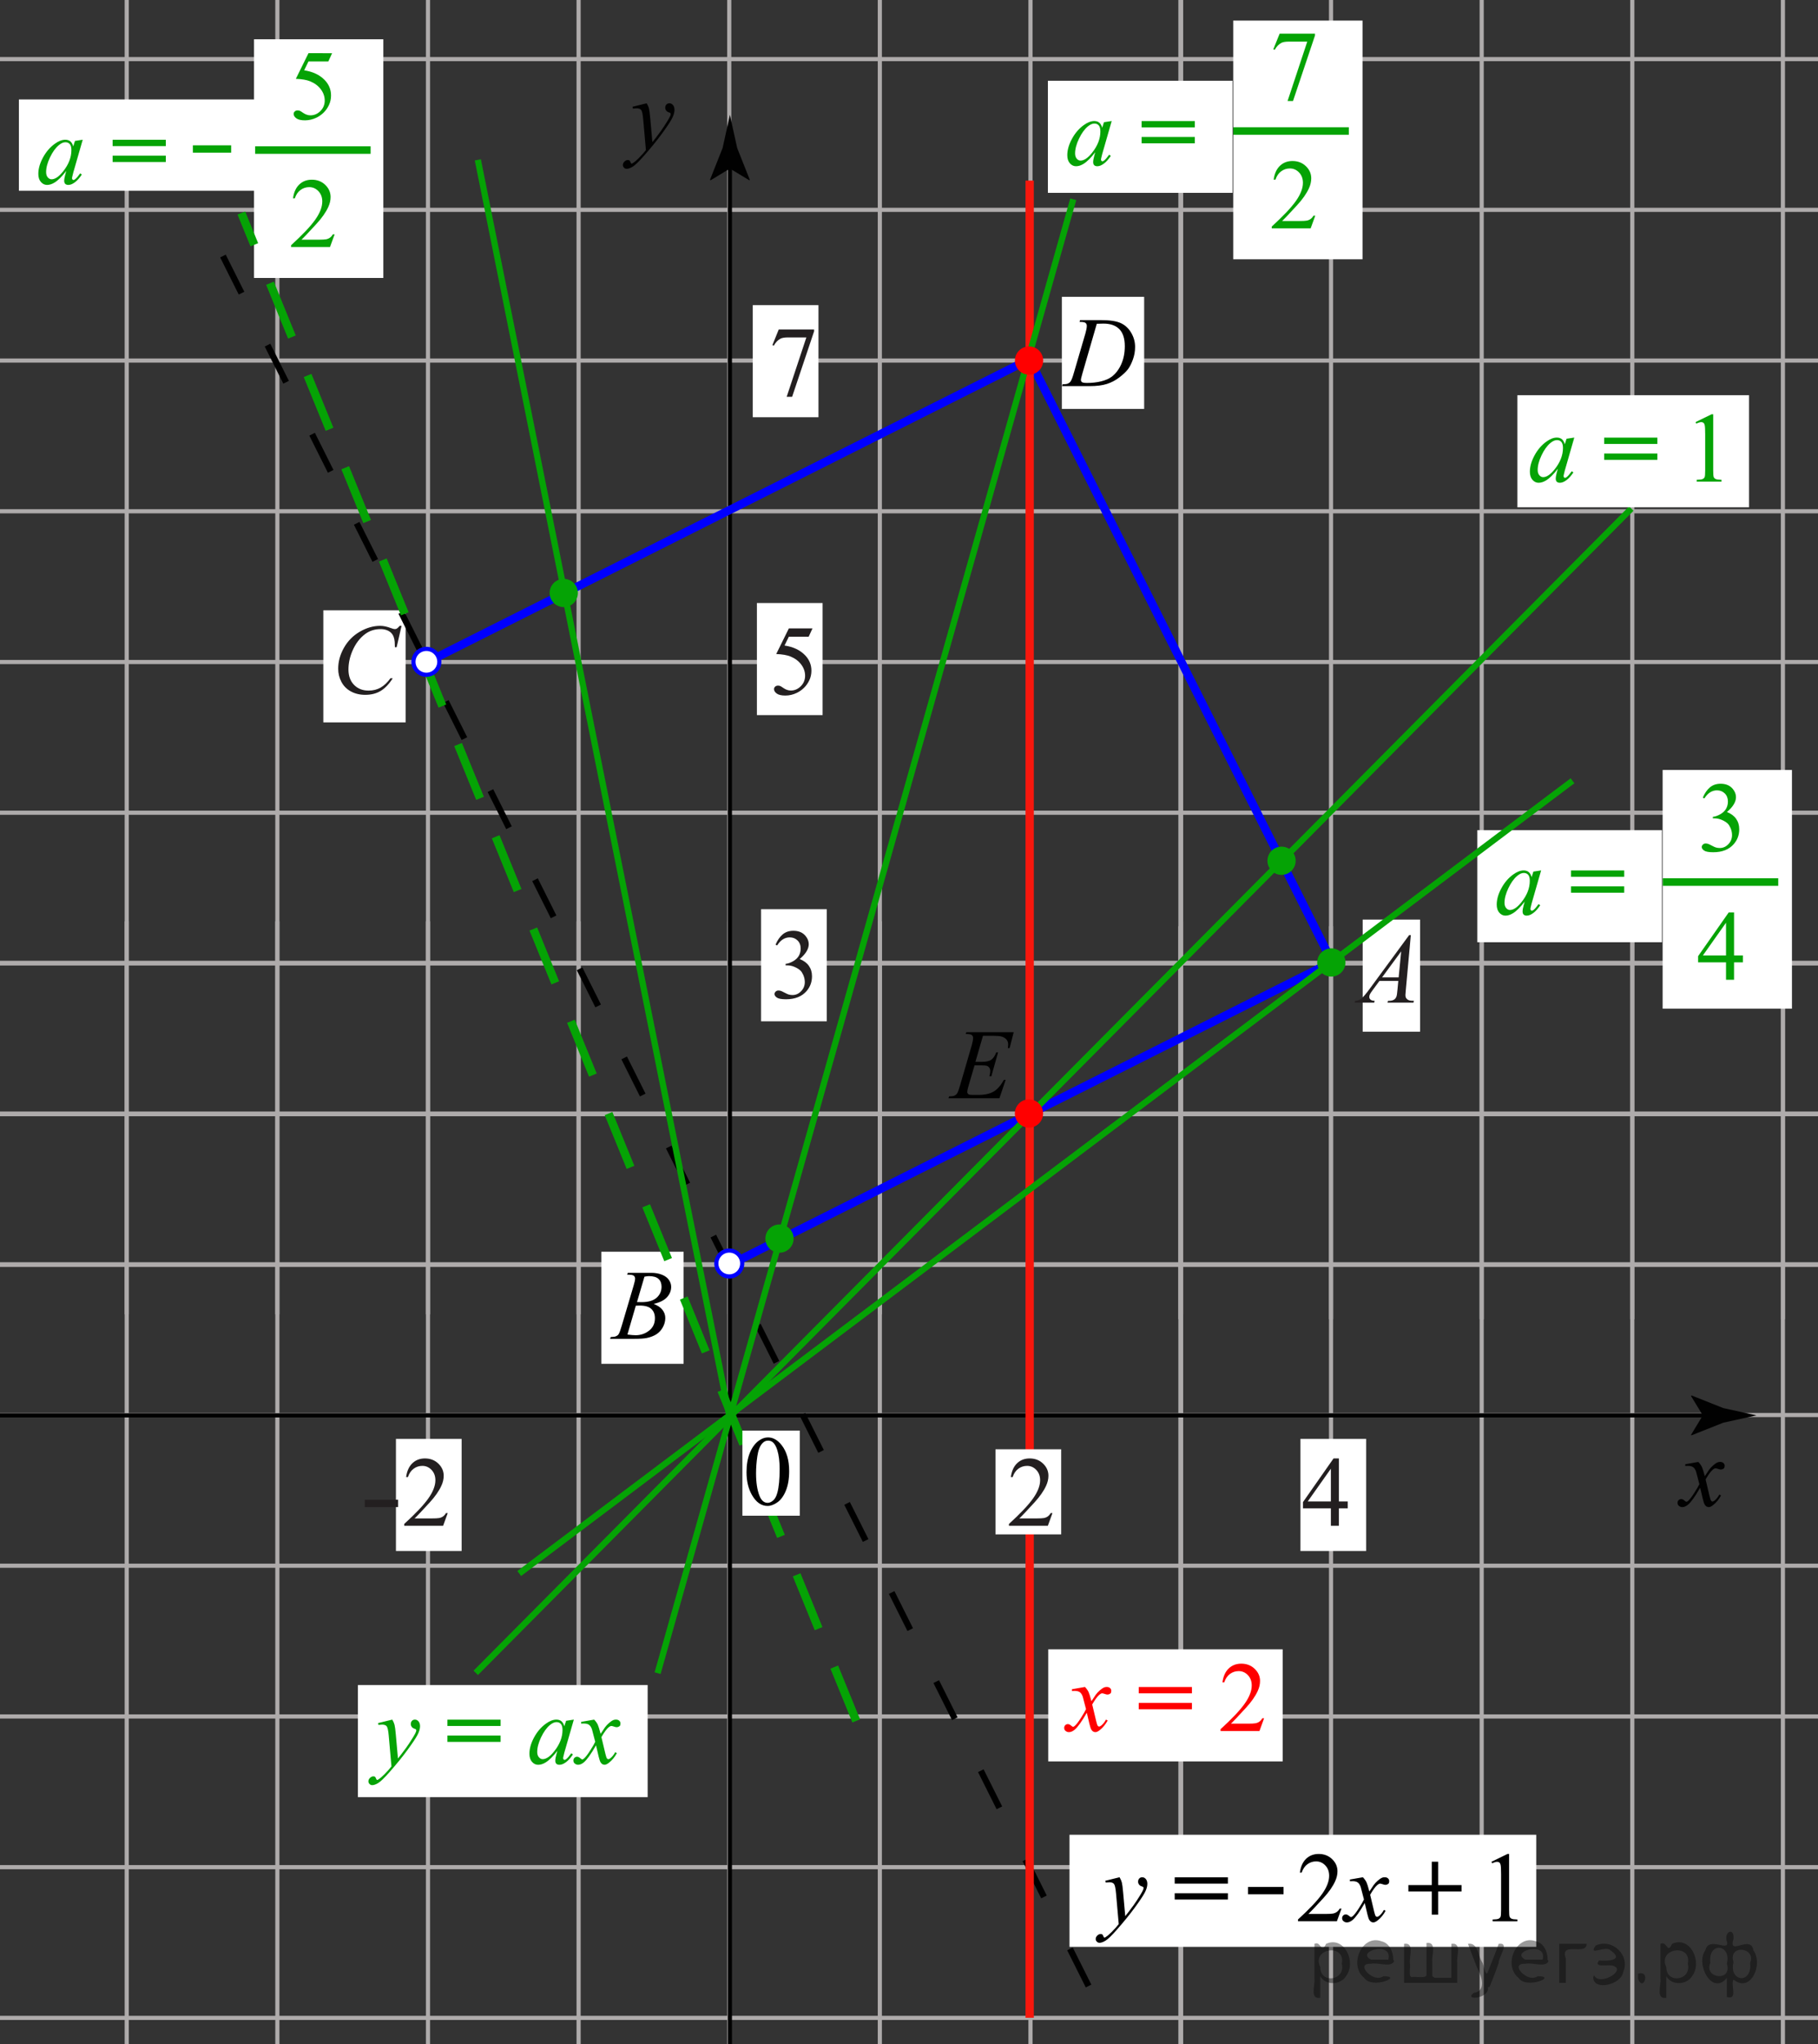 <?xml version="1.0" encoding="utf-8"?>
<!-- Generator: Adobe Illustrator 16.0.0, SVG Export Plug-In . SVG Version: 6.00 Build 0)  -->
<!DOCTYPE svg PUBLIC "-//W3C//DTD SVG 1.1//EN" "http://www.w3.org/Graphics/SVG/1.1/DTD/svg11.dtd">
<svg version="1.1" id="Слой_1" xmlns="http://www.w3.org/2000/svg" xmlns:xlink="http://www.w3.org/1999/xlink" x="0px" y="0px"
	 width="219.083px" height="246.165px" viewBox="0 0 219.083 246.165" enable-background="new 0 0 219.083 246.165"
	 xml:space="preserve">
<rect x="0" y="0" width="219.083" height="246.165" fill="#333333" stroke="none"/>
<g>
	<g>
		<g>
			
				<line fill="none" stroke="#AEABAB" stroke-width="0.5" stroke-miterlimit="10" x1="-60" y1="-47.335" x2="346.999" y2="-47.335"/>
			
				<line fill="none" stroke="#AEABAB" stroke-width="0.5" stroke-miterlimit="10" x1="-60" y1="-29.183" x2="346.999" y2="-29.183"/>
			
				<line fill="none" stroke="#AEABAB" stroke-width="0.5" stroke-miterlimit="10" x1="-60.5" y1="-11.03" x2="346.499" y2="-11.03"/>
			<line fill="none" stroke="#AEABAB" stroke-width="0.5" stroke-miterlimit="10" x1="-60" y1="7.12" x2="346.999" y2="7.12"/>
			<line fill="none" stroke="#AEABAB" stroke-width="0.5" stroke-miterlimit="10" x1="-60" y1="25.271" x2="346.999" y2="25.271"/>
			<line fill="none" stroke="#AEABAB" stroke-width="0.5" stroke-miterlimit="10" x1="-60" y1="43.423" x2="346.999" y2="43.423"/>
			<line fill="none" stroke="#AEABAB" stroke-width="0.5" stroke-miterlimit="10" x1="-60" y1="61.574" x2="346.999" y2="61.574"/>
			<line fill="none" stroke="#AEABAB" stroke-width="0.5" stroke-miterlimit="10" x1="-60" y1="79.726" x2="346.999" y2="79.726"/>
			<line fill="none" stroke="#AEABAB" stroke-width="0.5" stroke-miterlimit="10" x1="-60" y1="97.878" x2="346.999" y2="97.878"/>
			
				<line fill="none" stroke="#AEABAB" stroke-width="0.5" stroke-miterlimit="10" x1="-60" y1="116.029" x2="346.999" y2="116.029"/>
			
				<line fill="none" stroke="#AEABAB" stroke-width="0.5" stroke-miterlimit="10" x1="-60" y1="134.181" x2="346.999" y2="134.181"/>
			
				<line fill="none" stroke="#AEABAB" stroke-width="0.5" stroke-miterlimit="10" x1="-60" y1="152.332" x2="346.999" y2="152.332"/>
		</g>
		<g>
			
				<line fill="none" stroke="#AEABAB" stroke-width="0.5" stroke-miterlimit="10" x1="-57.333" y1="158.285" x2="-57.333" y2="-52.335"/>
			
				<line fill="none" stroke="#AEABAB" stroke-width="0.5" stroke-miterlimit="10" x1="-39.182" y1="158.285" x2="-39.182" y2="-52.335"/>
			
				<line fill="none" stroke="#AEABAB" stroke-width="0.5" stroke-miterlimit="10" x1="-21.03" y1="158.285" x2="-21.03" y2="-52.335"/>
			
				<line fill="none" stroke="#AEABAB" stroke-width="0.5" stroke-miterlimit="10" x1="-2.879" y1="158.285" x2="-2.879" y2="-52.335"/>
			
				<line fill="none" stroke="#AEABAB" stroke-width="0.5" stroke-miterlimit="10" x1="15.272" y1="158.285" x2="15.272" y2="-52.335"/>
			
				<line fill="none" stroke="#AEABAB" stroke-width="0.5" stroke-miterlimit="10" x1="33.423" y1="158.285" x2="33.423" y2="-52.335"/>
			
				<line fill="none" stroke="#AEABAB" stroke-width="0.5" stroke-miterlimit="10" x1="51.575" y1="158.285" x2="51.575" y2="-52.335"/>
			
				<line fill="none" stroke="#AEABAB" stroke-width="0.5" stroke-miterlimit="10" x1="69.726" y1="158.285" x2="69.726" y2="-52.335"/>
			
				<line fill="none" stroke="#AEABAB" stroke-width="0.5" stroke-miterlimit="10" x1="87.878" y1="158.285" x2="87.878" y2="-52.335"/>
			
				<line fill="none" stroke="#AEABAB" stroke-width="0.5" stroke-miterlimit="10" x1="106.028" y1="158.285" x2="106.028" y2="-52.335"/>
			
				<line fill="none" stroke="#AEABAB" stroke-width="0.5" stroke-miterlimit="10" x1="124.181" y1="158.285" x2="124.181" y2="-52.335"/>
			
				<line fill="none" stroke="#AEABAB" stroke-width="0.5" stroke-miterlimit="10" x1="142.333" y1="158.285" x2="142.333" y2="-52.335"/>
			<g>
				
					<line fill="none" stroke="#AEABAB" stroke-width="0.5" stroke-miterlimit="10" x1="142.249" y1="158.873" x2="142.249" y2="-51.747"/>
				
					<line fill="none" stroke="#AEABAB" stroke-width="0.5" stroke-miterlimit="10" x1="160.401" y1="158.873" x2="160.401" y2="-51.747"/>
				
					<line fill="none" stroke="#AEABAB" stroke-width="0.5" stroke-miterlimit="10" x1="178.554" y1="158.873" x2="178.554" y2="-51.747"/>
				
					<line fill="none" stroke="#AEABAB" stroke-width="0.5" stroke-miterlimit="10" x1="196.704" y1="158.873" x2="196.704" y2="-51.747"/>
				
					<line fill="none" stroke="#AEABAB" stroke-width="0.5" stroke-miterlimit="10" x1="214.854" y1="158.873" x2="214.854" y2="-51.747"/>
				
					<line fill="none" stroke="#AEABAB" stroke-width="0.5" stroke-miterlimit="10" x1="233.007" y1="158.873" x2="233.007" y2="-51.747"/>
				
					<line fill="none" stroke="#AEABAB" stroke-width="0.5" stroke-miterlimit="10" x1="251.157" y1="158.873" x2="251.157" y2="-51.747"/>
				
					<line fill="none" stroke="#AEABAB" stroke-width="0.5" stroke-miterlimit="10" x1="269.31" y1="158.873" x2="269.31" y2="-51.747"/>
				
					<line fill="none" stroke="#AEABAB" stroke-width="0.5" stroke-miterlimit="10" x1="287.462" y1="158.873" x2="287.462" y2="-51.747"/>
				
					<line fill="none" stroke="#AEABAB" stroke-width="0.5" stroke-miterlimit="10" x1="305.612" y1="158.873" x2="305.612" y2="-51.747"/>
				
					<line fill="none" stroke="#AEABAB" stroke-width="0.5" stroke-miterlimit="10" x1="323.765" y1="158.873" x2="323.765" y2="-51.747"/>
				
					<line fill="none" stroke="#AEABAB" stroke-width="0.5" stroke-miterlimit="10" x1="341.915" y1="158.873" x2="341.915" y2="-51.747"/>
			</g>
		</g>
	</g>
	<g>
		<g>
			
				<line fill="none" stroke="#AEABAB" stroke-width="0.5" stroke-miterlimit="10" x1="-60" y1="115.957" x2="346.999" y2="115.957"/>
			
				<line fill="none" stroke="#AEABAB" stroke-width="0.5" stroke-miterlimit="10" x1="-60" y1="134.109" x2="346.999" y2="134.109"/>
			
				<line fill="none" stroke="#AEABAB" stroke-width="0.5" stroke-miterlimit="10" x1="-60.5" y1="152.262" x2="346.499" y2="152.262"/>
			
				<line fill="none" stroke="#AEABAB" stroke-width="0.5" stroke-miterlimit="10" x1="-60" y1="170.412" x2="346.999" y2="170.412"/>
			
				<line fill="none" stroke="#AEABAB" stroke-width="0.5" stroke-miterlimit="10" x1="-60" y1="188.563" x2="346.999" y2="188.563"/>
			
				<line fill="none" stroke="#AEABAB" stroke-width="0.5" stroke-miterlimit="10" x1="-60" y1="206.715" x2="346.999" y2="206.715"/>
			
				<line fill="none" stroke="#AEABAB" stroke-width="0.5" stroke-miterlimit="10" x1="-60" y1="224.865" x2="346.999" y2="224.865"/>
			
				<line fill="none" stroke="#AEABAB" stroke-width="0.5" stroke-miterlimit="10" x1="-60" y1="243.018" x2="346.999" y2="243.018"/>
			<line fill="none" stroke="#AEABAB" stroke-width="0.5" stroke-miterlimit="10" x1="-60" y1="261.17" x2="346.999" y2="261.17"/>
			<line fill="none" stroke="#AEABAB" stroke-width="0.5" stroke-miterlimit="10" x1="-60" y1="279.32" x2="346.999" y2="279.32"/>
			
				<line fill="none" stroke="#AEABAB" stroke-width="0.5" stroke-miterlimit="10" x1="-60" y1="297.473" x2="346.999" y2="297.473"/>
			
				<line fill="none" stroke="#AEABAB" stroke-width="0.5" stroke-miterlimit="10" x1="-60" y1="315.623" x2="346.999" y2="315.623"/>
		</g>
		<g>
			
				<line fill="none" stroke="#AEABAB" stroke-width="0.5" stroke-miterlimit="10" x1="-57.333" y1="321.576" x2="-57.333" y2="110.957"/>
			
				<line fill="none" stroke="#AEABAB" stroke-width="0.5" stroke-miterlimit="10" x1="-39.182" y1="321.576" x2="-39.182" y2="110.957"/>
			
				<line fill="none" stroke="#AEABAB" stroke-width="0.5" stroke-miterlimit="10" x1="-21.03" y1="321.576" x2="-21.03" y2="110.957"/>
			
				<line fill="none" stroke="#AEABAB" stroke-width="0.5" stroke-miterlimit="10" x1="-2.879" y1="321.576" x2="-2.879" y2="110.957"/>
			
				<line fill="none" stroke="#AEABAB" stroke-width="0.5" stroke-miterlimit="10" x1="15.272" y1="321.576" x2="15.272" y2="110.957"/>
			
				<line fill="none" stroke="#AEABAB" stroke-width="0.5" stroke-miterlimit="10" x1="33.423" y1="321.576" x2="33.423" y2="110.957"/>
			
				<line fill="none" stroke="#AEABAB" stroke-width="0.5" stroke-miterlimit="10" x1="51.575" y1="321.576" x2="51.575" y2="110.957"/>
			
				<line fill="none" stroke="#AEABAB" stroke-width="0.5" stroke-miterlimit="10" x1="69.726" y1="321.576" x2="69.726" y2="110.957"/>
			
				<line fill="none" stroke="#AEABAB" stroke-width="0.5" stroke-miterlimit="10" x1="87.878" y1="321.576" x2="87.878" y2="110.957"/>
			
				<line fill="none" stroke="#AEABAB" stroke-width="0.5" stroke-miterlimit="10" x1="106.028" y1="321.576" x2="106.028" y2="110.957"/>
			
				<line fill="none" stroke="#AEABAB" stroke-width="0.5" stroke-miterlimit="10" x1="124.181" y1="321.576" x2="124.181" y2="110.957"/>
			
				<line fill="none" stroke="#AEABAB" stroke-width="0.5" stroke-miterlimit="10" x1="142.333" y1="321.576" x2="142.333" y2="110.957"/>
			<g>
				
					<line fill="none" stroke="#AEABAB" stroke-width="0.5" stroke-miterlimit="10" x1="142.249" y1="322.164" x2="142.249" y2="111.544"/>
				
					<line fill="none" stroke="#AEABAB" stroke-width="0.5" stroke-miterlimit="10" x1="160.401" y1="322.164" x2="160.401" y2="111.544"/>
				
					<line fill="none" stroke="#AEABAB" stroke-width="0.5" stroke-miterlimit="10" x1="178.554" y1="322.164" x2="178.554" y2="111.544"/>
				
					<line fill="none" stroke="#AEABAB" stroke-width="0.5" stroke-miterlimit="10" x1="196.704" y1="322.164" x2="196.704" y2="111.544"/>
				
					<line fill="none" stroke="#AEABAB" stroke-width="0.5" stroke-miterlimit="10" x1="214.854" y1="322.164" x2="214.854" y2="111.544"/>
				
					<line fill="none" stroke="#AEABAB" stroke-width="0.5" stroke-miterlimit="10" x1="233.007" y1="322.164" x2="233.007" y2="111.544"/>
				
					<line fill="none" stroke="#AEABAB" stroke-width="0.5" stroke-miterlimit="10" x1="251.157" y1="322.164" x2="251.157" y2="111.544"/>
				
					<line fill="none" stroke="#AEABAB" stroke-width="0.5" stroke-miterlimit="10" x1="269.31" y1="322.164" x2="269.31" y2="111.544"/>
				
					<line fill="none" stroke="#AEABAB" stroke-width="0.5" stroke-miterlimit="10" x1="287.462" y1="322.164" x2="287.462" y2="111.544"/>
				
					<line fill="none" stroke="#AEABAB" stroke-width="0.5" stroke-miterlimit="10" x1="305.612" y1="322.164" x2="305.612" y2="111.544"/>
				
					<line fill="none" stroke="#AEABAB" stroke-width="0.5" stroke-miterlimit="10" x1="323.765" y1="322.164" x2="323.765" y2="111.544"/>
				
					<line fill="none" stroke="#AEABAB" stroke-width="0.5" stroke-miterlimit="10" x1="341.915" y1="322.164" x2="341.915" y2="111.544"/>
			</g>
		</g>
	</g>
</g>
<rect x="30.612" y="4.73" fill="#FFFFFF" width="15.583" height="28.745"/>
<rect x="178.028" y="99.975" fill="#FFFFFF" width="22.25" height="13.5"/>
<rect x="2.278" y="11.975" fill="#FFFFFF" width="28.75" height="11"/>
<rect x="72.464" y="150.747" fill="#FFFFFF" width="9.916" height="13.5"/>
<rect x="38.964" y="73.497" fill="#FFFFFF" width="9.916" height="13.5"/>
<rect x="164.214" y="110.747" fill="#FFFFFF" width="6.916" height="13.5"/>
<g>
	<g>
		<line fill="none" stroke="#010101" stroke-width="0.5" stroke-miterlimit="10" x1="87.958" y1="280" x2="87.958" y2="19.132"/>
		<g>
			<path fill="#010101" d="M87.958,20.299l-2.342,1.424l-0.053-0.08l1.517-3.819c0.293-1.33,0.585-2.661,0.878-3.991
				c0.292,1.331,0.585,2.661,0.878,3.991l1.517,3.819l-0.04,0.08L87.958,20.299z"/>
		</g>
	</g>
</g>
<path fill="#010101" d="M77.932,12.437c0.133,0.227,0.227,0.438,0.275,0.636s0.102,0.585,0.152,1.163l0.258,2.883
	c0.234-0.281,0.574-0.727,1.02-1.336c0.215-0.297,0.48-0.701,0.797-1.213c0.191-0.313,0.311-0.531,0.354-0.656
	c0.021-0.063,0.033-0.127,0.033-0.193c0-0.043-0.014-0.078-0.041-0.105c-0.025-0.027-0.098-0.06-0.213-0.097
	c-0.114-0.037-0.211-0.105-0.287-0.205c-0.075-0.1-0.113-0.214-0.113-0.343c0-0.16,0.047-0.289,0.143-0.387
	c0.094-0.098,0.211-0.146,0.352-0.146c0.172,0,0.318,0.071,0.439,0.214s0.182,0.339,0.182,0.589c0,0.309-0.105,0.661-0.316,1.058
	s-0.617,1.005-1.219,1.825c-0.602,0.82-1.33,1.715-2.186,2.684c-0.59,0.668-1.027,1.089-1.313,1.263s-0.529,0.261-0.731,0.261
	c-0.121,0-0.229-0.046-0.32-0.138c-0.09-0.092-0.137-0.198-0.137-0.319c0-0.152,0.063-0.291,0.189-0.416s0.266-0.188,0.413-0.188
	c0.077,0,0.144,0.018,0.192,0.053c0.03,0.02,0.064,0.075,0.104,0.167s0.07,0.153,0.104,0.185c0.021,0.02,0.043,0.029,0.069,0.029
	c0.022,0,0.063-0.02,0.123-0.059c0.215-0.133,0.465-0.344,0.75-0.633c0.375-0.383,0.651-0.695,0.832-0.938l-0.328-3.715
	c-0.055-0.613-0.137-0.986-0.245-1.119c-0.109-0.133-0.294-0.199-0.552-0.199c-0.082,0-0.229,0.012-0.438,0.035l-0.054-0.217
	L77.932,12.437z"/>
<g>
	<g>
		
			<line fill="none" stroke="#010101" stroke-width="0.5" stroke-miterlimit="10" x1="-84.276" y1="170.457" x2="206.368" y2="170.457"/>
		<g>
			<path fill="#010101" d="M205.201,170.457l-1.425-2.342l0.08-0.053l3.819,1.517c1.33,0.292,2.661,0.585,3.991,0.878
				c-1.33,0.293-2.661,0.585-3.991,0.878l-3.819,1.517l-0.08-0.039L205.201,170.457z"/>
		</g>
	</g>
</g>
<path fill="#010101" d="M204.661,176.063c0.191,0.203,0.336,0.406,0.436,0.609c0.068,0.141,0.186,0.51,0.346,1.107l0.516-0.773
	c0.139-0.188,0.305-0.367,0.498-0.537c0.195-0.17,0.367-0.285,0.518-0.348c0.094-0.039,0.195-0.061,0.311-0.061
	c0.168,0,0.303,0.045,0.4,0.137c0.1,0.09,0.148,0.197,0.148,0.328c0,0.146-0.027,0.25-0.088,0.305
	c-0.107,0.098-0.232,0.145-0.375,0.145c-0.082,0-0.17-0.018-0.264-0.053c-0.186-0.063-0.309-0.094-0.369-0.094
	c-0.094,0-0.205,0.055-0.334,0.164c-0.242,0.203-0.531,0.596-0.867,1.178l0.48,2.016c0.072,0.311,0.137,0.494,0.188,0.555
	c0.051,0.063,0.102,0.092,0.15,0.092c0.082,0,0.18-0.045,0.287-0.135c0.215-0.182,0.396-0.414,0.551-0.703l0.205,0.104
	c-0.246,0.461-0.561,0.846-0.938,1.148c-0.215,0.172-0.396,0.258-0.545,0.258c-0.219,0-0.393-0.123-0.521-0.369
	c-0.082-0.15-0.252-0.809-0.512-1.969c-0.607,1.059-1.098,1.74-1.465,2.045c-0.236,0.195-0.469,0.293-0.689,0.293
	c-0.156,0-0.301-0.057-0.43-0.17c-0.094-0.086-0.141-0.201-0.141-0.346c0-0.129,0.043-0.236,0.129-0.322s0.191-0.129,0.316-0.129
	s0.258,0.063,0.398,0.188c0.102,0.092,0.18,0.137,0.232,0.137c0.049,0,0.105-0.031,0.184-0.096c0.184-0.146,0.434-0.469,0.75-0.961
	c0.314-0.492,0.521-0.848,0.621-1.064c-0.242-0.949-0.373-1.451-0.395-1.506c-0.09-0.256-0.207-0.436-0.354-0.539
	c-0.145-0.105-0.355-0.158-0.639-0.158c-0.09,0-0.193,0.004-0.311,0.012v-0.211L204.661,176.063z"/>
<rect x="91.714" y="109.497" fill="#FFFFFF" width="7.916" height="13.5"/>
<rect x="91.214" y="72.622" fill="#FFFFFF" width="7.916" height="13.5"/>
<rect x="90.714" y="36.747" fill="#FFFFFF" width="7.916" height="13.5"/>
<path fill="#231F20" d="M93.458,113.771c0.227-0.535,0.513-0.948,0.858-1.239c0.346-0.291,0.777-0.437,1.292-0.437
	c0.637,0,1.125,0.207,1.465,0.621c0.258,0.309,0.387,0.639,0.387,0.99c0,0.578-0.363,1.176-1.09,1.793
	c0.488,0.191,0.857,0.465,1.107,0.82s0.375,0.773,0.375,1.254c0,0.688-0.219,1.283-0.656,1.787c-0.57,0.656-1.396,0.984-2.479,0.984
	c-0.536,0-0.9-0.066-1.093-0.199s-0.29-0.275-0.29-0.428c0-0.113,0.046-0.213,0.138-0.299s0.202-0.129,0.331-0.129
	c0.098,0,0.197,0.016,0.299,0.047c0.066,0.02,0.217,0.091,0.452,0.214c0.234,0.123,0.396,0.196,0.486,0.22
	c0.145,0.043,0.299,0.064,0.463,0.064c0.398,0,0.745-0.154,1.04-0.463s0.442-0.674,0.442-1.096c0-0.309-0.068-0.609-0.205-0.902
	c-0.102-0.219-0.213-0.385-0.334-0.498c-0.168-0.156-0.398-0.298-0.691-0.425s-0.592-0.19-0.896-0.19h-0.188v-0.176
	c0.309-0.039,0.618-0.15,0.929-0.334s0.536-0.404,0.677-0.662s0.211-0.541,0.211-0.85c0-0.402-0.126-0.728-0.378-0.976
	s-0.565-0.372-0.94-0.372c-0.605,0-1.112,0.324-1.518,0.973L93.458,113.771z"/>
<path fill="#231F20" d="M97.911,75.68l-0.457,0.996h-2.391l-0.521,1.066c1.035,0.152,1.855,0.537,2.461,1.154
	c0.52,0.531,0.779,1.156,0.779,1.875c0,0.418-0.085,0.805-0.255,1.16s-0.384,0.658-0.642,0.908s-0.545,0.451-0.861,0.604
	c-0.449,0.215-0.91,0.322-1.383,0.322c-0.477,0-0.824-0.081-1.041-0.243s-0.325-0.341-0.325-0.536c0-0.109,0.045-0.206,0.135-0.29
	s0.203-0.126,0.34-0.126c0.102,0,0.19,0.016,0.267,0.047s0.206,0.111,0.39,0.24c0.293,0.203,0.59,0.305,0.891,0.305
	c0.457,0,0.858-0.173,1.204-0.519s0.519-0.767,0.519-1.263c0-0.48-0.154-0.929-0.463-1.345s-0.734-0.737-1.277-0.964
	c-0.426-0.176-1.006-0.277-1.741-0.305l1.524-3.088H97.911z"/>
<path fill="#231F20" d="M93.844,39.68h4.26v0.223l-2.648,7.887H94.8l2.373-7.154h-2.186c-0.441,0-0.756,0.053-0.944,0.158
	c-0.328,0.18-0.592,0.457-0.791,0.832l-0.17-0.064L93.844,39.68z"/>
<rect x="47.714" y="173.288" fill="#FFFFFF" width="7.916" height="13.5"/>
<rect x="156.714" y="173.288" fill="#FFFFFF" width="7.916" height="13.5"/>
<g>
	<path fill="#231F20" d="M43.958,180.615h4.016v0.885h-4.016V180.615z"/>
	<path fill="#231F20" d="M53.956,182.221l-0.557,1.529h-4.688v-0.217c1.379-1.258,2.35-2.285,2.912-3.082s0.844-1.525,0.844-2.186
		c0-0.504-0.154-0.918-0.463-1.242s-0.678-0.486-1.107-0.486c-0.391,0-0.741,0.114-1.052,0.343s-0.54,0.563-0.688,1.005H48.94
		c0.098-0.723,0.349-1.277,0.753-1.664s0.909-0.58,1.515-0.58c0.645,0,1.183,0.207,1.614,0.621s0.647,0.902,0.647,1.465
		c0,0.402-0.094,0.805-0.281,1.207c-0.289,0.633-0.758,1.303-1.406,2.01c-0.973,1.063-1.58,1.703-1.822,1.922h2.074
		c0.422,0,0.718-0.016,0.888-0.047s0.323-0.095,0.46-0.19s0.256-0.231,0.357-0.407H53.956z"/>
</g>
<path fill="#231F20" d="M162.413,180.82v0.832h-1.066v2.098h-0.967v-2.098h-3.363v-0.75l3.686-5.262h0.645v5.18H162.413z
	 M160.38,180.82v-3.943l-2.789,3.943H160.38z"/>
<line fill="none" stroke="#0000FF" stroke-miterlimit="10" x1="87.833" y1="152.375" x2="160.458" y2="115.875"/>
<line fill="none" stroke="#0000FF" stroke-miterlimit="10" x1="51.208" y1="79.875" x2="123.833" y2="43.375"/>
<line fill="none" stroke="#0000FF" stroke-miterlimit="10" x1="160.625" y1="116.042" x2="123.896" y2="42.938"/>
<line fill="none" stroke="#000000" stroke-width="0.75" stroke-miterlimit="10" stroke-dasharray="5,7" x1="26.866" y1="30.833" x2="134.009" y2="244.831"/>
<line fill="none" stroke="#F7170D" stroke-miterlimit="10" x1="124.083" y1="21.75" x2="124.083" y2="243"/>
<rect x="119.964" y="174.538" fill="#FFFFFF" width="7.916" height="10.25"/>
<path fill="#231F20" d="M126.831,182.221l-0.557,1.529h-4.688v-0.217c1.379-1.258,2.35-2.285,2.912-3.082s0.844-1.525,0.844-2.186
	c0-0.504-0.154-0.918-0.463-1.242s-0.678-0.486-1.107-0.486c-0.391,0-0.741,0.114-1.052,0.343s-0.54,0.563-0.688,1.005h-0.217
	c0.098-0.723,0.349-1.277,0.753-1.664s0.909-0.58,1.515-0.58c0.645,0,1.183,0.207,1.614,0.621s0.647,0.902,0.647,1.465
	c0,0.402-0.094,0.805-0.281,1.207c-0.289,0.633-0.758,1.303-1.406,2.01c-0.973,1.063-1.58,1.703-1.822,1.922h2.074
	c0.422,0,0.718-0.016,0.888-0.047s0.323-0.095,0.46-0.19s0.256-0.231,0.357-0.407H126.831z"/>
<line fill="none" stroke="#05A305" stroke-miterlimit="10" stroke-dasharray="7,5" x1="103.18" y1="207.25" x2="29.083" y2="25.65"/>
<circle fill="#FFFFFF" stroke="#0000FF" stroke-width="0.5" stroke-miterlimit="10" cx="51.384" cy="79.704" r="1.559"/>
<line fill="none" stroke="#05A305" stroke-width="0.75" stroke-miterlimit="10" x1="62.572" y1="189.5" x2="189.5" y2="94.031"/>
<circle fill="#05A305" cx="160.436" cy="115.913" r="1.701"/>
<line fill="none" stroke="#05A305" stroke-width="0.75" stroke-miterlimit="10" x1="57.333" y1="201.462" x2="196.583" y2="61.25"/>
<circle fill="#FF0000" cx="123.999" cy="134.096" r="1.701"/>
<circle fill="#05A305" cx="154.436" cy="103.663" r="1.701"/>
<line fill="none" stroke="#05A305" stroke-width="0.75" stroke-miterlimit="10" x1="79.246" y1="201.5" x2="129.333" y2="24"/>
<circle fill="#05A305" cx="93.936" cy="149.163" r="1.701"/>
<line fill="none" stroke="#05A305" stroke-width="0.75" stroke-miterlimit="10" x1="87.833" y1="170.25" x2="57.583" y2="19.25"/>
<circle fill="#05A305" cx="67.936" cy="71.413" r="1.701"/>
<rect x="89.464" y="172.288" fill="#FFFFFF" width="6.916" height="10.25"/>
<path fill="#010101" d="M89.961,177.293c0-0.906,0.137-1.688,0.409-2.342c0.272-0.652,0.638-1.141,1.091-1.461
	c0.354-0.254,0.715-0.381,1.09-0.381c0.608,0,1.155,0.311,1.643,0.932c0.604,0.771,0.907,1.813,0.907,3.129
	c0,0.922-0.133,1.705-0.396,2.352c-0.266,0.645-0.604,1.111-1.018,1.402c-0.412,0.291-0.811,0.438-1.191,0.438
	c-0.758,0-1.389-0.447-1.895-1.342C90.174,179.264,89.961,178.355,89.961,177.293z M91.11,177.439c0,1.094,0.136,1.984,0.404,2.678
	c0.223,0.582,0.555,0.873,0.995,0.873c0.212,0,0.431-0.096,0.656-0.283c0.226-0.189,0.397-0.508,0.517-0.953
	c0.18-0.672,0.271-1.619,0.271-2.842c0-0.906-0.095-1.662-0.281-2.268c-0.142-0.449-0.321-0.77-0.545-0.955
	c-0.16-0.129-0.354-0.193-0.58-0.193c-0.267,0-0.502,0.119-0.709,0.357c-0.28,0.322-0.474,0.834-0.573,1.527
	C91.162,176.076,91.11,176.764,91.11,177.439z"/>
<circle fill="#FF0000" cx="124.009" cy="43.423" r="1.701"/>
<circle fill="#FFFFFF" stroke="#0000FF" stroke-width="0.5" stroke-miterlimit="10" cx="87.884" cy="152.164" r="1.559"/>
<path fill="#231F20" d="M170.015,112.623l-0.604,6.609c-0.031,0.309-0.047,0.512-0.047,0.608c0,0.156,0.029,0.275,0.088,0.357
	c0.074,0.112,0.175,0.196,0.302,0.252c0.127,0.055,0.341,0.082,0.642,0.082l-0.063,0.217h-3.129l0.063-0.217h0.135
	c0.254,0,0.461-0.056,0.621-0.164c0.113-0.074,0.201-0.197,0.265-0.369c0.043-0.121,0.084-0.406,0.123-0.854l0.094-1.009h-2.272
	l-0.81,1.097c-0.185,0.246-0.299,0.422-0.346,0.529c-0.048,0.107-0.07,0.208-0.07,0.303c0,0.125,0.052,0.231,0.152,0.321
	c0.101,0.091,0.271,0.14,0.504,0.146l-0.063,0.217h-2.351l0.063-0.217c0.289-0.013,0.545-0.108,0.766-0.29s0.55-0.569,0.986-1.163
	l4.746-6.457L170.015,112.623L170.015,112.623z M168.854,114.574l-2.304,3.135h1.998L168.854,114.574z"/>
<path fill="#231F20" d="M48.39,75.373l-0.592,2.572h-0.211L47.564,77.3c-0.02-0.234-0.064-0.443-0.135-0.627
	c-0.071-0.184-0.176-0.343-0.316-0.478c-0.14-0.135-0.318-0.24-0.533-0.316s-0.453-0.114-0.715-0.114
	c-0.699,0-1.311,0.191-1.834,0.574c-0.668,0.488-1.191,1.178-1.57,2.068c-0.313,0.734-0.469,1.479-0.469,2.232
	c0,0.77,0.225,1.384,0.674,1.843s1.033,0.688,1.752,0.688c0.543,0,1.026-0.121,1.45-0.363c0.424-0.242,0.817-0.615,1.181-1.119
	h0.275c-0.43,0.684-0.906,1.187-1.43,1.509c-0.524,0.322-1.15,0.483-1.881,0.483c-0.648,0-1.223-0.136-1.723-0.407
	s-0.881-0.653-1.143-1.146s-0.393-1.021-0.393-1.588c0-0.867,0.232-1.711,0.697-2.531c0.465-0.82,1.103-1.465,1.913-1.934
	c0.81-0.469,1.628-0.703,2.452-0.703c0.387,0,0.82,0.092,1.301,0.275c0.211,0.078,0.363,0.117,0.457,0.117
	c0.094,0,0.176-0.02,0.246-0.059c0.07-0.039,0.188-0.15,0.352-0.334h0.218V75.373z"/>
<rect x="127.964" y="35.747" fill="#FFFFFF" width="9.916" height="13.5"/>
<g>
	<path d="M130.091,38.771l0.07-0.217h2.537c1.074,0,1.87,0.123,2.388,0.369s0.931,0.634,1.239,1.163s0.463,1.097,0.463,1.702
		c0,0.52-0.089,1.024-0.267,1.515s-0.379,0.883-0.604,1.178s-0.569,0.62-1.034,0.976s-0.969,0.618-1.512,0.788
		s-1.221,0.255-2.033,0.255h-3.363l0.076-0.217c0.309-0.008,0.516-0.035,0.621-0.082c0.156-0.066,0.271-0.156,0.346-0.27
		c0.113-0.164,0.24-0.494,0.381-0.99l1.406-4.805c0.109-0.379,0.164-0.676,0.164-0.891c0-0.152-0.051-0.27-0.152-0.352
		s-0.301-0.123-0.598-0.123H130.091z M132.171,38.994l-1.723,5.947c-0.129,0.445-0.193,0.721-0.193,0.826
		c0,0.063,0.021,0.123,0.062,0.182s0.097,0.098,0.167,0.117c0.102,0.035,0.266,0.053,0.492,0.053c0.613,0,1.183-0.063,1.708-0.19
		s0.956-0.315,1.292-0.565c0.477-0.363,0.857-0.863,1.143-1.5s0.428-1.361,0.428-2.174c0-0.918-0.219-1.601-0.656-2.048
		s-1.076-0.671-1.916-0.671C132.767,38.971,132.499,38.979,132.171,38.994z"/>
</g>
<g>
	<path d="M75.573,153.508l0.082-0.217h2.836c0.477,0,0.901,0.074,1.274,0.223s0.652,0.355,0.838,0.621s0.278,0.547,0.278,0.844
		c0,0.457-0.165,0.87-0.495,1.239s-0.868,0.642-1.614,0.817c0.48,0.18,0.834,0.418,1.061,0.715s0.34,0.623,0.34,0.979
		c0,0.395-0.102,0.771-0.305,1.131s-0.464,0.639-0.782,0.838s-0.702,0.346-1.151,0.439c-0.32,0.066-0.82,0.1-1.5,0.1h-2.912
		l0.076-0.217c0.305-0.008,0.512-0.037,0.621-0.088c0.156-0.066,0.268-0.154,0.334-0.264c0.094-0.148,0.219-0.488,0.375-1.02
		l1.424-4.811c0.121-0.406,0.182-0.691,0.182-0.855c0-0.145-0.054-0.259-0.161-0.343s-0.312-0.126-0.612-0.126
		C75.694,153.514,75.632,153.512,75.573,153.508z M75.608,160.721c0.422,0.055,0.752,0.082,0.99,0.082
		c0.609,0,1.149-0.184,1.62-0.551s0.706-0.865,0.706-1.494c0-0.48-0.146-0.855-0.437-1.125s-0.761-0.404-1.409-0.404
		c-0.125,0-0.277,0.006-0.457,0.018L75.608,160.721z M76.763,156.807c0.254,0.008,0.438,0.012,0.551,0.012
		c0.813,0,1.417-0.177,1.813-0.53s0.595-0.796,0.595-1.327c0-0.402-0.121-0.716-0.363-0.94s-0.629-0.337-1.16-0.337
		c-0.141,0-0.32,0.023-0.539,0.07L76.763,156.807z"/>
</g>
<g>
	<path d="M118.454,124.74l-0.908,3.141h0.744c0.531,0,0.916-0.081,1.154-0.243s0.443-0.462,0.615-0.899h0.217l-0.814,2.883h-0.234
		c0.07-0.242,0.105-0.449,0.105-0.621c0-0.168-0.034-0.303-0.103-0.404s-0.162-0.177-0.281-0.226s-0.37-0.073-0.753-0.073h-0.756
		l-0.768,2.631c-0.074,0.254-0.111,0.447-0.111,0.58c0,0.102,0.049,0.191,0.146,0.27c0.066,0.055,0.232,0.082,0.498,0.082h0.703
		c0.762,0,1.372-0.135,1.831-0.404s0.87-0.738,1.233-1.406h0.217l-0.75,2.209H114.3l0.076-0.217c0.305-0.008,0.51-0.035,0.615-0.082
		c0.156-0.07,0.27-0.16,0.34-0.27c0.105-0.16,0.23-0.496,0.375-1.008l1.395-4.793c0.109-0.387,0.164-0.682,0.164-0.885
		c0-0.148-0.052-0.265-0.155-0.349s-0.306-0.126-0.606-0.126h-0.123l0.07-0.217h5.707l-0.492,1.916h-0.217
		c0.027-0.18,0.041-0.33,0.041-0.451c0-0.207-0.051-0.381-0.152-0.521c-0.133-0.18-0.326-0.316-0.58-0.41
		c-0.188-0.07-0.619-0.105-1.295-0.105H118.454z"/>
</g>
<rect x="182.857" y="47.596" fill="#FFFFFF" width="27.917" height="13.5"/>
<g>
	<path fill="#05A305" d="M189.714,52.697l-1.143,3.973l-0.129,0.533c-0.012,0.051-0.018,0.094-0.018,0.129
		c0,0.063,0.02,0.117,0.059,0.164c0.031,0.035,0.07,0.053,0.117,0.053c0.051,0,0.117-0.031,0.199-0.094
		c0.152-0.113,0.355-0.348,0.609-0.703l0.199,0.141c-0.27,0.406-0.547,0.716-0.832,0.929s-0.549,0.319-0.791,0.319
		c-0.168,0-0.294-0.042-0.378-0.126s-0.126-0.206-0.126-0.366c0-0.191,0.043-0.443,0.129-0.756l0.123-0.439
		c-0.512,0.668-0.982,1.135-1.412,1.4c-0.309,0.191-0.611,0.287-0.908,0.287c-0.285,0-0.531-0.118-0.738-0.354
		s-0.311-0.562-0.311-0.976c0-0.621,0.187-1.276,0.56-1.966s0.847-1.241,1.421-1.655c0.449-0.328,0.873-0.492,1.271-0.492
		c0.238,0,0.437,0.063,0.595,0.188s0.278,0.332,0.36,0.621l0.211-0.668L189.714,52.697z M187.628,53.002
		c-0.25,0-0.516,0.117-0.797,0.352c-0.398,0.332-0.753,0.824-1.063,1.477s-0.466,1.242-0.466,1.77c0,0.266,0.066,0.476,0.199,0.63
		s0.285,0.231,0.457,0.231c0.426,0,0.889-0.314,1.389-0.943c0.668-0.836,1.002-1.693,1.002-2.572c0-0.332-0.064-0.572-0.193-0.721
		S187.851,53.002,187.628,53.002z"/>
	<path fill="#05A305" d="M193.317,52.703h6.41v0.762h-6.41V52.703z M193.317,54.619h6.41v0.762h-6.41V54.619z"/>
	<path fill="#05A305" d="M204.327,50.834l1.934-0.943h0.193V56.6c0,0.445,0.019,0.723,0.056,0.832s0.114,0.193,0.231,0.252
		s0.355,0.092,0.715,0.1V58h-2.988v-0.217c0.375-0.008,0.617-0.04,0.727-0.097s0.186-0.133,0.229-0.229s0.064-0.382,0.064-0.858
		v-4.289c0-0.578-0.02-0.949-0.059-1.113c-0.027-0.125-0.077-0.217-0.149-0.275s-0.159-0.088-0.261-0.088
		c-0.145,0-0.346,0.061-0.604,0.182L204.327,50.834z"/>
</g>
<rect x="126.321" y="198.631" fill="#FFFFFF" width="28.251" height="13.499"/>
<rect x="43.131" y="202.933" fill="#FFFFFF" width="34.917" height="13.499"/>
<g>
	<path fill="#05A305" d="M47.272,207.093c0.133,0.227,0.225,0.438,0.275,0.636s0.102,0.585,0.152,1.163l0.258,2.883
		c0.234-0.281,0.574-0.727,1.02-1.336c0.215-0.297,0.48-0.701,0.797-1.213c0.191-0.313,0.309-0.531,0.352-0.656
		c0.023-0.063,0.035-0.127,0.035-0.193c0-0.043-0.014-0.078-0.041-0.105s-0.099-0.06-0.214-0.097s-0.211-0.105-0.287-0.205
		s-0.114-0.214-0.114-0.343c0-0.16,0.047-0.289,0.141-0.387s0.211-0.146,0.352-0.146c0.172,0,0.318,0.071,0.439,0.214
		s0.182,0.339,0.182,0.589c0,0.309-0.105,0.661-0.316,1.058s-0.617,1.005-1.219,1.825s-1.33,1.715-2.186,2.684
		c-0.59,0.668-1.027,1.089-1.313,1.263s-0.529,0.261-0.732,0.261c-0.121,0-0.228-0.046-0.319-0.138s-0.138-0.198-0.138-0.319
		c0-0.152,0.063-0.291,0.19-0.416s0.265-0.188,0.413-0.188c0.078,0,0.143,0.018,0.193,0.053c0.031,0.02,0.065,0.075,0.103,0.167
		s0.071,0.153,0.103,0.185c0.02,0.02,0.043,0.029,0.07,0.029c0.023,0,0.064-0.02,0.123-0.059c0.215-0.133,0.465-0.344,0.75-0.633
		c0.375-0.383,0.652-0.695,0.832-0.938l-0.328-3.715c-0.055-0.613-0.137-0.986-0.246-1.119s-0.293-0.199-0.551-0.199
		c-0.082,0-0.229,0.012-0.439,0.035l-0.053-0.217L47.272,207.093z"/>
	<path fill="#05A305" d="M53.917,207.099h6.41v0.762h-6.41V207.099z M53.917,209.015h6.41v0.762h-6.41V209.015z"/>
	<path fill="#05A305" d="M69.151,207.093l-1.143,3.973l-0.129,0.533c-0.012,0.051-0.018,0.094-0.018,0.129
		c0,0.063,0.02,0.117,0.059,0.164c0.031,0.035,0.07,0.053,0.117,0.053c0.051,0,0.117-0.031,0.199-0.094
		c0.152-0.113,0.355-0.348,0.609-0.703l0.199,0.141c-0.27,0.406-0.547,0.716-0.832,0.929s-0.549,0.319-0.791,0.319
		c-0.168,0-0.294-0.042-0.378-0.126s-0.126-0.206-0.126-0.366c0-0.191,0.043-0.443,0.129-0.756l0.123-0.439
		c-0.512,0.668-0.982,1.135-1.412,1.4c-0.309,0.191-0.611,0.287-0.908,0.287c-0.285,0-0.531-0.118-0.738-0.354
		s-0.311-0.562-0.311-0.976c0-0.621,0.187-1.276,0.56-1.966s0.847-1.241,1.421-1.655c0.449-0.328,0.873-0.492,1.271-0.492
		c0.238,0,0.437,0.063,0.595,0.188s0.278,0.332,0.36,0.621l0.211-0.668L69.151,207.093z M67.065,207.397
		c-0.25,0-0.516,0.117-0.797,0.352c-0.398,0.332-0.753,0.824-1.063,1.477s-0.466,1.242-0.466,1.77c0,0.266,0.066,0.476,0.199,0.63
		s0.285,0.231,0.457,0.231c0.426,0,0.889-0.314,1.389-0.943c0.668-0.836,1.002-1.693,1.002-2.572c0-0.332-0.064-0.572-0.193-0.721
		S67.288,207.397,67.065,207.397z"/>
	<path fill="#05A305" d="M71.601,207.093c0.191,0.203,0.336,0.406,0.434,0.609c0.07,0.141,0.186,0.51,0.346,1.107l0.516-0.773
		c0.137-0.188,0.303-0.366,0.498-0.536s0.367-0.286,0.516-0.349c0.094-0.039,0.197-0.059,0.311-0.059
		c0.168,0,0.302,0.045,0.401,0.135s0.149,0.199,0.149,0.328c0,0.148-0.029,0.25-0.088,0.305c-0.109,0.098-0.234,0.146-0.375,0.146
		c-0.082,0-0.17-0.018-0.264-0.053c-0.184-0.063-0.307-0.094-0.369-0.094c-0.094,0-0.205,0.055-0.334,0.164
		c-0.242,0.203-0.531,0.596-0.867,1.178l0.48,2.016c0.074,0.309,0.137,0.493,0.188,0.554s0.102,0.091,0.152,0.091
		c0.082,0,0.178-0.045,0.287-0.135c0.215-0.18,0.398-0.414,0.551-0.703l0.205,0.105c-0.246,0.461-0.559,0.844-0.938,1.148
		c-0.215,0.172-0.396,0.258-0.545,0.258c-0.219,0-0.393-0.123-0.521-0.369c-0.082-0.152-0.252-0.809-0.51-1.969
		c-0.609,1.059-1.098,1.74-1.465,2.045c-0.238,0.195-0.469,0.293-0.691,0.293c-0.156,0-0.299-0.057-0.428-0.17
		c-0.094-0.086-0.141-0.201-0.141-0.346c0-0.129,0.043-0.236,0.129-0.322s0.191-0.129,0.316-0.129s0.258,0.063,0.398,0.188
		c0.102,0.09,0.18,0.135,0.234,0.135c0.047,0,0.107-0.031,0.182-0.094c0.184-0.148,0.434-0.469,0.75-0.961s0.523-0.848,0.621-1.066
		c-0.242-0.949-0.373-1.451-0.393-1.506c-0.09-0.254-0.207-0.434-0.352-0.539s-0.357-0.158-0.639-0.158
		c-0.09,0-0.193,0.004-0.311,0.012v-0.211L71.601,207.093z"/>
</g>
<g>
	<path fill="#FF0000" d="M130.746,203.163c0.191,0.203,0.336,0.406,0.434,0.609c0.07,0.141,0.186,0.51,0.346,1.107l0.516-0.773
		c0.137-0.188,0.303-0.366,0.498-0.536s0.367-0.286,0.516-0.349c0.094-0.039,0.197-0.059,0.311-0.059
		c0.168,0,0.302,0.045,0.401,0.135s0.149,0.199,0.149,0.328c0,0.148-0.029,0.25-0.088,0.305c-0.109,0.098-0.234,0.146-0.375,0.146
		c-0.082,0-0.17-0.018-0.264-0.053c-0.184-0.063-0.307-0.094-0.369-0.094c-0.094,0-0.205,0.055-0.334,0.164
		c-0.242,0.203-0.531,0.596-0.867,1.178l0.48,2.016c0.074,0.309,0.137,0.493,0.188,0.554s0.102,0.091,0.152,0.091
		c0.082,0,0.178-0.045,0.287-0.135c0.215-0.18,0.398-0.414,0.551-0.703l0.205,0.105c-0.246,0.461-0.559,0.844-0.938,1.148
		c-0.215,0.172-0.396,0.258-0.545,0.258c-0.219,0-0.393-0.123-0.521-0.369c-0.082-0.152-0.252-0.809-0.51-1.969
		c-0.609,1.059-1.098,1.74-1.465,2.045c-0.238,0.195-0.469,0.293-0.691,0.293c-0.156,0-0.299-0.057-0.428-0.17
		c-0.094-0.086-0.141-0.201-0.141-0.346c0-0.129,0.043-0.236,0.129-0.322s0.191-0.129,0.316-0.129s0.258,0.063,0.398,0.188
		c0.102,0.09,0.18,0.135,0.234,0.135c0.047,0,0.107-0.031,0.182-0.094c0.184-0.148,0.434-0.469,0.75-0.961s0.523-0.848,0.621-1.066
		c-0.242-0.949-0.373-1.451-0.393-1.506c-0.09-0.254-0.207-0.434-0.352-0.539s-0.357-0.158-0.639-0.158
		c-0.09,0-0.193,0.004-0.311,0.012v-0.211L130.746,203.163z"/>
	<path fill="#FF0000" d="M137.227,203.169h6.41v0.762h-6.41V203.169z M137.227,205.085h6.41v0.762h-6.41V205.085z"/>
	<path fill="#FF0000" d="M152.332,206.937l-0.557,1.529h-4.688v-0.217c1.379-1.258,2.35-2.285,2.912-3.082s0.844-1.525,0.844-2.186
		c0-0.504-0.154-0.918-0.463-1.242s-0.678-0.486-1.107-0.486c-0.391,0-0.741,0.114-1.052,0.343s-0.54,0.563-0.688,1.005h-0.217
		c0.098-0.723,0.349-1.277,0.753-1.664s0.909-0.58,1.515-0.58c0.645,0,1.183,0.207,1.614,0.621s0.647,0.902,0.647,1.465
		c0,0.402-0.094,0.805-0.281,1.207c-0.289,0.633-0.758,1.303-1.406,2.01c-0.973,1.063-1.58,1.703-1.822,1.922h2.074
		c0.422,0,0.718-0.016,0.888-0.047s0.323-0.095,0.46-0.19s0.256-0.231,0.357-0.407H152.332z"/>
</g>
<rect x="128.881" y="220.963" fill="#FFFFFF" width="56.249" height="13.5"/>
<g>
	<path d="M134.916,226.08c0.133,0.227,0.225,0.438,0.275,0.636s0.102,0.585,0.152,1.163l0.258,2.883
		c0.234-0.281,0.574-0.727,1.02-1.336c0.215-0.297,0.48-0.701,0.797-1.213c0.191-0.313,0.309-0.531,0.352-0.656
		c0.023-0.063,0.035-0.127,0.035-0.193c0-0.043-0.014-0.078-0.041-0.105s-0.099-0.06-0.214-0.097s-0.211-0.105-0.287-0.205
		s-0.114-0.214-0.114-0.343c0-0.16,0.047-0.289,0.141-0.387s0.211-0.146,0.352-0.146c0.172,0,0.318,0.071,0.439,0.214
		s0.182,0.339,0.182,0.589c0,0.309-0.105,0.661-0.316,1.058s-0.617,1.005-1.219,1.825s-1.33,1.715-2.186,2.684
		c-0.59,0.668-1.027,1.089-1.313,1.263s-0.529,0.261-0.732,0.261c-0.121,0-0.228-0.046-0.319-0.138s-0.138-0.198-0.138-0.319
		c0-0.152,0.063-0.291,0.19-0.416s0.265-0.188,0.413-0.188c0.078,0,0.143,0.018,0.193,0.053c0.031,0.02,0.065,0.075,0.103,0.167
		s0.071,0.153,0.103,0.185c0.02,0.02,0.043,0.029,0.07,0.029c0.023,0,0.064-0.02,0.123-0.059c0.215-0.133,0.465-0.344,0.75-0.633
		c0.375-0.383,0.652-0.695,0.832-0.938l-0.328-3.715c-0.055-0.613-0.137-0.986-0.246-1.119s-0.293-0.199-0.551-0.199
		c-0.082,0-0.229,0.012-0.439,0.035l-0.053-0.217L134.916,226.08z"/>
	<path d="M141.561,226.086h6.41v0.762h-6.41V226.086z M141.561,228.002h6.41v0.762h-6.41V228.002z"/>
	<path d="M150.4,227.248h4.279v0.885H150.4V227.248z"/>
	<path d="M161.662,229.854l-0.557,1.529h-4.688v-0.217c1.379-1.258,2.35-2.285,2.912-3.082s0.844-1.525,0.844-2.186
		c0-0.504-0.154-0.918-0.463-1.242s-0.678-0.486-1.107-0.486c-0.391,0-0.741,0.114-1.052,0.343s-0.54,0.563-0.688,1.005h-0.217
		c0.098-0.723,0.349-1.277,0.753-1.664s0.909-0.58,1.515-0.58c0.645,0,1.183,0.207,1.614,0.621s0.647,0.902,0.647,1.465
		c0,0.402-0.094,0.805-0.281,1.207c-0.289,0.633-0.758,1.303-1.406,2.01c-0.973,1.063-1.58,1.703-1.822,1.922h2.074
		c0.422,0,0.718-0.016,0.888-0.047s0.323-0.095,0.46-0.19s0.256-0.231,0.357-0.407H161.662z"/>
	<path d="M164.24,226.08c0.191,0.203,0.336,0.406,0.434,0.609c0.07,0.141,0.186,0.51,0.346,1.107l0.516-0.773
		c0.137-0.188,0.303-0.366,0.498-0.536s0.367-0.286,0.516-0.349c0.094-0.039,0.197-0.059,0.311-0.059
		c0.168,0,0.302,0.045,0.401,0.135s0.149,0.199,0.149,0.328c0,0.148-0.029,0.25-0.088,0.305c-0.109,0.098-0.234,0.146-0.375,0.146
		c-0.082,0-0.17-0.018-0.264-0.053c-0.184-0.063-0.307-0.094-0.369-0.094c-0.094,0-0.205,0.055-0.334,0.164
		c-0.242,0.203-0.531,0.596-0.867,1.178l0.48,2.016c0.074,0.309,0.137,0.493,0.188,0.554s0.102,0.091,0.152,0.091
		c0.082,0,0.178-0.045,0.287-0.135c0.215-0.18,0.398-0.414,0.551-0.703l0.205,0.105c-0.246,0.461-0.559,0.844-0.938,1.148
		c-0.215,0.172-0.396,0.258-0.545,0.258c-0.219,0-0.393-0.123-0.521-0.369c-0.082-0.152-0.252-0.809-0.51-1.969
		c-0.609,1.059-1.098,1.74-1.465,2.045c-0.238,0.195-0.469,0.293-0.691,0.293c-0.156,0-0.299-0.057-0.428-0.17
		c-0.094-0.086-0.141-0.201-0.141-0.346c0-0.129,0.043-0.236,0.129-0.322s0.191-0.129,0.316-0.129s0.258,0.063,0.398,0.188
		c0.102,0.09,0.18,0.135,0.234,0.135c0.047,0,0.107-0.031,0.182-0.094c0.184-0.148,0.434-0.469,0.75-0.961s0.523-0.848,0.621-1.066
		c-0.242-0.949-0.373-1.451-0.393-1.506c-0.09-0.254-0.207-0.434-0.352-0.539s-0.357-0.158-0.639-0.158
		c-0.09,0-0.193,0.004-0.311,0.012v-0.211L164.24,226.08z"/>
	<path d="M169.721,227.023h2.818v-2.813h0.768v2.813h2.818v0.773h-2.818v2.789h-0.768v-2.789h-2.818V227.023z"/>
	<path d="M179.73,224.217l1.934-0.943h0.193v6.709c0,0.445,0.019,0.723,0.056,0.832s0.114,0.193,0.231,0.252s0.355,0.092,0.715,0.1
		v0.217h-2.988v-0.217c0.375-0.008,0.617-0.04,0.727-0.097s0.186-0.133,0.229-0.229s0.064-0.382,0.064-0.858v-4.289
		c0-0.578-0.02-0.949-0.059-1.113c-0.027-0.125-0.077-0.217-0.149-0.275s-0.159-0.088-0.261-0.088c-0.145,0-0.346,0.061-0.604,0.182
		L179.73,224.217z"/>
</g>
<path fill="#05A305" d="M44.661,18.528H30.745v-0.91h13.916V18.528z"/>
<path fill="#05A305" d="M9.969,16.826l-1.143,3.973l-0.129,0.533c-0.012,0.051-0.018,0.094-0.018,0.129
	c0,0.063,0.02,0.117,0.059,0.164c0.031,0.035,0.07,0.053,0.117,0.053c0.051,0,0.117-0.031,0.199-0.094
	c0.152-0.113,0.355-0.348,0.609-0.703l0.199,0.141c-0.27,0.406-0.547,0.716-0.832,0.929S8.482,22.27,8.24,22.27
	c-0.168,0-0.294-0.042-0.378-0.126s-0.126-0.206-0.126-0.366c0-0.191,0.043-0.443,0.129-0.756l0.123-0.439
	c-0.512,0.668-0.982,1.135-1.412,1.4c-0.309,0.191-0.611,0.287-0.908,0.287c-0.285,0-0.531-0.118-0.738-0.354
	s-0.311-0.562-0.311-0.976c0-0.621,0.187-1.276,0.56-1.966s0.847-1.241,1.421-1.655c0.449-0.328,0.873-0.492,1.271-0.492
	c0.238,0,0.437,0.063,0.595,0.188s0.278,0.332,0.36,0.621l0.211-0.668L9.969,16.826z M7.883,17.131c-0.25,0-0.516,0.117-0.797,0.352
	c-0.398,0.332-0.753,0.824-1.063,1.477s-0.466,1.242-0.466,1.77c0,0.266,0.066,0.476,0.199,0.63s0.285,0.231,0.457,0.231
	c0.426,0,0.889-0.314,1.389-0.943c0.668-0.836,1.002-1.693,1.002-2.572c0-0.332-0.064-0.572-0.193-0.721S8.105,17.131,7.883,17.131z
	"/>
<path fill="#05A305" d="M13.572,16.832h6.41v0.762h-6.41V16.832z M13.572,18.748h6.41v0.762h-6.41V18.748z"/>
<rect x="200.361" y="92.73" fill="#FFFFFF" width="15.583" height="28.745"/>
<path fill="#05A305" d="M205.198,96.064c0.227-0.535,0.514-0.948,0.859-1.239s0.775-0.437,1.291-0.437
	c0.637,0,1.125,0.207,1.465,0.621c0.258,0.309,0.387,0.639,0.387,0.99c0,0.578-0.363,1.176-1.09,1.793
	c0.488,0.191,0.857,0.465,1.107,0.82s0.375,0.773,0.375,1.254c0,0.688-0.219,1.283-0.656,1.787c-0.57,0.656-1.396,0.984-2.479,0.984
	c-0.535,0-0.898-0.066-1.092-0.199s-0.291-0.275-0.291-0.428c0-0.113,0.047-0.213,0.139-0.299s0.201-0.129,0.33-0.129
	c0.098,0,0.197,0.016,0.299,0.047c0.066,0.02,0.217,0.091,0.451,0.214s0.396,0.196,0.486,0.22c0.145,0.043,0.299,0.064,0.463,0.064
	c0.398,0,0.746-0.154,1.041-0.463s0.441-0.674,0.441-1.096c0-0.309-0.068-0.609-0.205-0.902c-0.102-0.219-0.213-0.385-0.334-0.498
	c-0.168-0.156-0.398-0.298-0.691-0.425s-0.592-0.19-0.896-0.19h-0.188v-0.176c0.309-0.039,0.619-0.15,0.93-0.334
	s0.535-0.404,0.676-0.662s0.211-0.541,0.211-0.85c0-0.402-0.125-0.728-0.377-0.976s-0.566-0.372-0.941-0.372
	c-0.605,0-1.111,0.324-1.518,0.973L205.198,96.064z"/>
<path fill="#05A305" d="M210.032,115.068v0.832h-1.066v2.098h-0.967V115.9h-3.363v-0.75l3.686-5.262h0.645v5.18H210.032z
	 M207.999,115.068v-3.943l-2.789,3.943H207.999z"/>
<path fill="#05A305" d="M214.292,106.683h-13.916v-0.91h13.916V106.683z"/>
<path fill="#05A305" d="M185.718,104.826l-1.143,3.973l-0.129,0.533c-0.012,0.051-0.018,0.094-0.018,0.129
	c0,0.063,0.02,0.117,0.059,0.164c0.031,0.035,0.07,0.053,0.117,0.053c0.051,0,0.117-0.031,0.199-0.094
	c0.152-0.113,0.355-0.348,0.609-0.703l0.199,0.141c-0.27,0.406-0.547,0.716-0.832,0.929s-0.549,0.319-0.791,0.319
	c-0.168,0-0.293-0.042-0.377-0.126s-0.127-0.206-0.127-0.366c0-0.191,0.043-0.443,0.129-0.756l0.123-0.439
	c-0.512,0.668-0.982,1.135-1.412,1.4c-0.309,0.191-0.611,0.287-0.908,0.287c-0.285,0-0.531-0.118-0.738-0.354
	s-0.311-0.562-0.311-0.976c0-0.621,0.188-1.276,0.561-1.966s0.846-1.241,1.42-1.655c0.449-0.328,0.873-0.492,1.271-0.492
	c0.238,0,0.438,0.063,0.596,0.188s0.277,0.332,0.359,0.621l0.211-0.668L185.718,104.826z M183.632,105.131
	c-0.25,0-0.516,0.117-0.797,0.352c-0.398,0.332-0.752,0.824-1.063,1.477s-0.467,1.242-0.467,1.77c0,0.266,0.066,0.476,0.199,0.63
	s0.285,0.231,0.457,0.231c0.426,0,0.889-0.314,1.389-0.943c0.668-0.836,1.002-1.693,1.002-2.572c0-0.332-0.064-0.572-0.193-0.721
	S183.854,105.131,183.632,105.131z"/>
<path fill="#05A305" d="M189.321,104.832h6.41v0.762h-6.41V104.832z M189.321,106.748h6.41v0.762h-6.41V106.748z"/>
<path fill="#05A305" d="M40.325,28.221l-0.557,1.529h-4.688v-0.217c1.379-1.258,2.35-2.285,2.912-3.082s0.844-1.525,0.844-2.186
	c0-0.504-0.154-0.918-0.463-1.242s-0.678-0.486-1.107-0.486c-0.391,0-0.741,0.114-1.052,0.343s-0.54,0.563-0.688,1.005H35.31
	c0.098-0.723,0.349-1.277,0.753-1.664s0.909-0.58,1.515-0.58c0.645,0,1.183,0.207,1.614,0.621s0.647,0.902,0.647,1.465
	c0,0.402-0.094,0.805-0.281,1.207c-0.289,0.633-0.758,1.303-1.406,2.01c-0.973,1.063-1.58,1.703-1.822,1.922h2.074
	c0.422,0,0.718-0.016,0.888-0.047s0.323-0.095,0.46-0.19s0.256-0.231,0.357-0.407H40.325z"/>
<path fill="#05A305" d="M40.021,6.408l-0.457,0.996h-2.391l-0.521,1.066c1.035,0.152,1.855,0.537,2.461,1.154
	c0.52,0.531,0.779,1.156,0.779,1.875c0,0.418-0.085,0.805-0.255,1.16s-0.384,0.658-0.642,0.908s-0.545,0.451-0.861,0.604
	c-0.449,0.215-0.91,0.322-1.383,0.322c-0.477,0-0.823-0.081-1.04-0.243s-0.325-0.341-0.325-0.536c0-0.109,0.045-0.206,0.135-0.29
	s0.203-0.126,0.34-0.126c0.102,0,0.19,0.016,0.267,0.047s0.206,0.111,0.39,0.24c0.293,0.203,0.59,0.305,0.891,0.305
	c0.457,0,0.858-0.173,1.204-0.519s0.519-0.767,0.519-1.263c0-0.48-0.154-0.929-0.463-1.345s-0.734-0.737-1.277-0.964
	c-0.426-0.176-1.006-0.277-1.74-0.305l1.523-3.088H40.021z"/>
<rect x="126.278" y="9.725" fill="#FFFFFF" width="22.25" height="13.5"/>
<rect x="148.612" y="2.48" fill="#FFFFFF" width="15.583" height="28.745"/>
<path fill="#05A305" d="M162.543,16.232h-13.916v-0.91h13.916V16.232z"/>
<path fill="#05A305" d="M133.969,14.576l-1.143,3.973l-0.129,0.533c-0.012,0.051-0.018,0.094-0.018,0.129
	c0,0.063,0.02,0.117,0.059,0.164c0.031,0.035,0.07,0.053,0.117,0.053c0.051,0,0.117-0.031,0.199-0.094
	c0.152-0.113,0.355-0.348,0.609-0.703l0.199,0.141c-0.27,0.406-0.547,0.716-0.832,0.929s-0.549,0.319-0.791,0.319
	c-0.168,0-0.294-0.042-0.378-0.126s-0.126-0.206-0.126-0.366c0-0.191,0.043-0.443,0.129-0.756l0.123-0.439
	c-0.512,0.668-0.982,1.135-1.412,1.4c-0.309,0.191-0.611,0.287-0.908,0.287c-0.285,0-0.531-0.118-0.738-0.354
	s-0.311-0.562-0.311-0.976c0-0.621,0.187-1.276,0.56-1.966s0.847-1.241,1.421-1.655c0.449-0.328,0.873-0.492,1.271-0.492
	c0.238,0,0.437,0.063,0.595,0.188s0.278,0.332,0.36,0.621l0.211-0.668L133.969,14.576z M131.883,14.881
	c-0.25,0-0.516,0.117-0.797,0.352c-0.398,0.332-0.753,0.824-1.063,1.477s-0.466,1.242-0.466,1.77c0,0.266,0.066,0.476,0.199,0.63
	s0.285,0.231,0.457,0.231c0.426,0,0.889-0.314,1.389-0.943c0.668-0.836,1.002-1.693,1.002-2.572c0-0.332-0.064-0.572-0.193-0.721
	S132.105,14.881,131.883,14.881z"/>
<path fill="#05A305" d="M137.572,14.582h6.41v0.762h-6.41V14.582z M137.572,16.498h6.41v0.762h-6.41V16.498z"/>
<path fill="#05A305" d="M158.501,25.971l-0.557,1.529h-4.688v-0.217c1.379-1.258,2.35-2.285,2.912-3.082s0.844-1.525,0.844-2.186
	c0-0.504-0.154-0.918-0.463-1.242s-0.678-0.486-1.107-0.486c-0.391,0-0.74,0.114-1.051,0.343s-0.541,0.563-0.689,1.005h-0.217
	c0.098-0.723,0.35-1.277,0.754-1.664s0.908-0.58,1.514-0.58c0.645,0,1.184,0.207,1.615,0.621s0.646,0.902,0.646,1.465
	c0,0.402-0.094,0.805-0.281,1.207c-0.289,0.633-0.758,1.303-1.406,2.01c-0.973,1.063-1.58,1.703-1.822,1.922h2.074
	c0.422,0,0.719-0.016,0.889-0.047s0.322-0.095,0.459-0.19s0.256-0.231,0.357-0.407H158.501z"/>
<path fill="#05A305" d="M154.206,4.055h4.26v0.223l-2.648,7.887h-0.656l2.373-7.154h-2.186c-0.441,0-0.756,0.053-0.943,0.158
	c-0.328,0.18-0.592,0.457-0.791,0.832l-0.17-0.064L154.206,4.055z"/>
<path fill="#05A305" d="M23.243,17.5h4.613v0.885h-4.613V17.5z"/>
<g style="stroke:none;fill:#000;fill-opacity:0.4" > <path d="m 159.1,238.1 c 0,0.8 0,1.6 0,2.5 -1.3,0.2 -0.6,-1.5 -0.7,-2.3 0,-1.4 0,-2.8 0,-4.2 0.8,-0.4 0.8,1.3 1.4,0.0 2.2,-1.0 3.7,2.2 2.4,3.9 -0.6,1.0 -2.4,1.2 -3.1,0.0 z m 2.6,-1.6 c 0.5,-2.5 -3.7,-1.9 -2.6,0.4 0.0,2.1 3.1,1.6 2.6,-0.4 z" /> <path d="m 168.0,236.2 c -0.4,0.8 -1.9,0.1 -2.8,0.3 -2.0,-0.1 0.3,2.4 1.5,1.5 2.5,0.0 -1.4,1.6 -2.3,0.2 -1.9,-1.5 -0.3,-5.3 2.1,-4.4 0.9,0.2 1.4,1.2 1.4,2.2 z m -0.7,-0.2 c 0.6,-2.3 -4.0,-1.0 -2.1,0.0 0.7,0 1.4,-0.0 2.1,-0.0 z" /> <path d="m 172.9,238.2 c 0.6,0 1.3,0 2.0,0 0,-1.3 0,-2.7 0,-4.1 1.3,-0.2 0.6,1.5 0.7,2.3 0,0.8 0,1.6 0,2.4 -2.1,0 -4.2,0 -6.4,0 0,-1.5 0,-3.1 0,-4.7 1.3,-0.2 0.6,1.5 0.7,2.3 0.1,0.5 -0.2,1.6 0.2,1.7 0.5,-0.1 1.6,0.2 1.8,-0.2 0,-1.3 0,-2.6 0,-3.9 1.3,-0.2 0.6,1.5 0.7,2.3 0,0.5 0,1.1 0,1.7 z" /> <path d="m 179.3,239.3 c 0.3,1.4 -3.0,1.7 -1.7,0.7 1.5,-0.2 1.0,-1.9 0.5,-2.8 -0.4,-1.0 -0.8,-2.0 -1.2,-3.1 1.2,-0.2 1.2,1.4 1.7,2.2 0.2,0.2 0.4,1.9 0.7,1.2 0.4,-1.1 0.9,-2.2 1.3,-3.4 1.4,-0.2 0.0,1.5 -0.0,2.3 -0.3,0.9 -0.7,1.9 -1.1,2.9 z" /> <path d="m 186.6,236.2 c -0.4,0.8 -1.9,0.1 -2.8,0.3 -2.0,-0.1 0.3,2.4 1.5,1.5 2.5,0.0 -1.4,1.6 -2.3,0.2 -1.9,-1.5 -0.3,-5.3 2.1,-4.4 0.9,0.2 1.4,1.2 1.4,2.2 z m -0.7,-0.2 c 0.6,-2.3 -4.0,-1.0 -2.1,0.0 0.7,0 1.4,-0.0 2.1,-0.0 z" /> <path d="m 187.9,238.8 c 0,-1.5 0,-3.1 0,-4.7 1.1,0 2.2,0 3.3,0 0.0,1.5 -3.3,-0.4 -2.5,1.8 0,0.9 0,1.9 0,2.9 -0.2,0 -0.5,0 -0.7,0 z" /> <path d="m 192.1,237.9 c 0.7,1.4 4.2,-0.8 2.1,-1.2 -0.5,-0.1 -2.2,0.3 -1.5,-0.6 1.0,0.1 3.1,0.0 1.4,-1.2 -0.6,-0.7 -2.8,0.8 -1.8,-0.6 2.0,-0.9 4.2,1.2 3.3,3.2 -0.2,1.5 -3.5,2.3 -3.6,0.7 l 0,-0.1 0,-0.0 0,0 z" /> <path d="m 197.4,237.7 c 1.6,-0.5 0.6,2.3 -0.0,0.6 -0.0,-0.2 0.0,-0.4 0.0,-0.6 z" /> <path d="m 200.8,238.1 c 0,0.8 0,1.6 0,2.5 -1.3,0.2 -0.6,-1.5 -0.7,-2.3 0,-1.4 0,-2.8 0,-4.2 0.8,-0.4 0.8,1.3 1.4,0.0 2.2,-1.0 3.7,2.2 2.4,3.9 -0.6,1.0 -2.4,1.2 -3.1,0.0 z m 2.6,-1.6 c 0.5,-2.5 -3.7,-1.9 -2.6,0.4 0.0,2.1 3.1,1.6 2.6,-0.4 z" /> <path d="m 206.1,236.4 c -0.8,1.9 2.7,2.3 2.0,0.1 0.6,-2.4 -2.3,-2.7 -2.0,-0.1 z m 2.0,4.2 c 0,-0.8 0,-1.6 0,-2.4 -1.8,2.2 -3.8,-1.7 -2.6,-3.3 0.4,-1.8 3.0,0.3 2.6,-1.1 -0.4,-1.1 0.9,-1.8 0.8,-0.3 -0.7,2.2 2.1,-0.6 2.4,1.4 1.2,1.6 -0.3,5.2 -2.4,3.5 -0.4,0.6 0.6,2.5 -0.8,2.1 z m 2.8,-4.2 c 0.8,-1.9 -2.7,-2.3 -2.0,-0.1 -0.6,2.4 2.3,2.7 2.0,0.1 z" /> </g></svg>

<!--File created and owned by https://sdamgia.ru. Copying is prohibited. All rights reserved.-->
